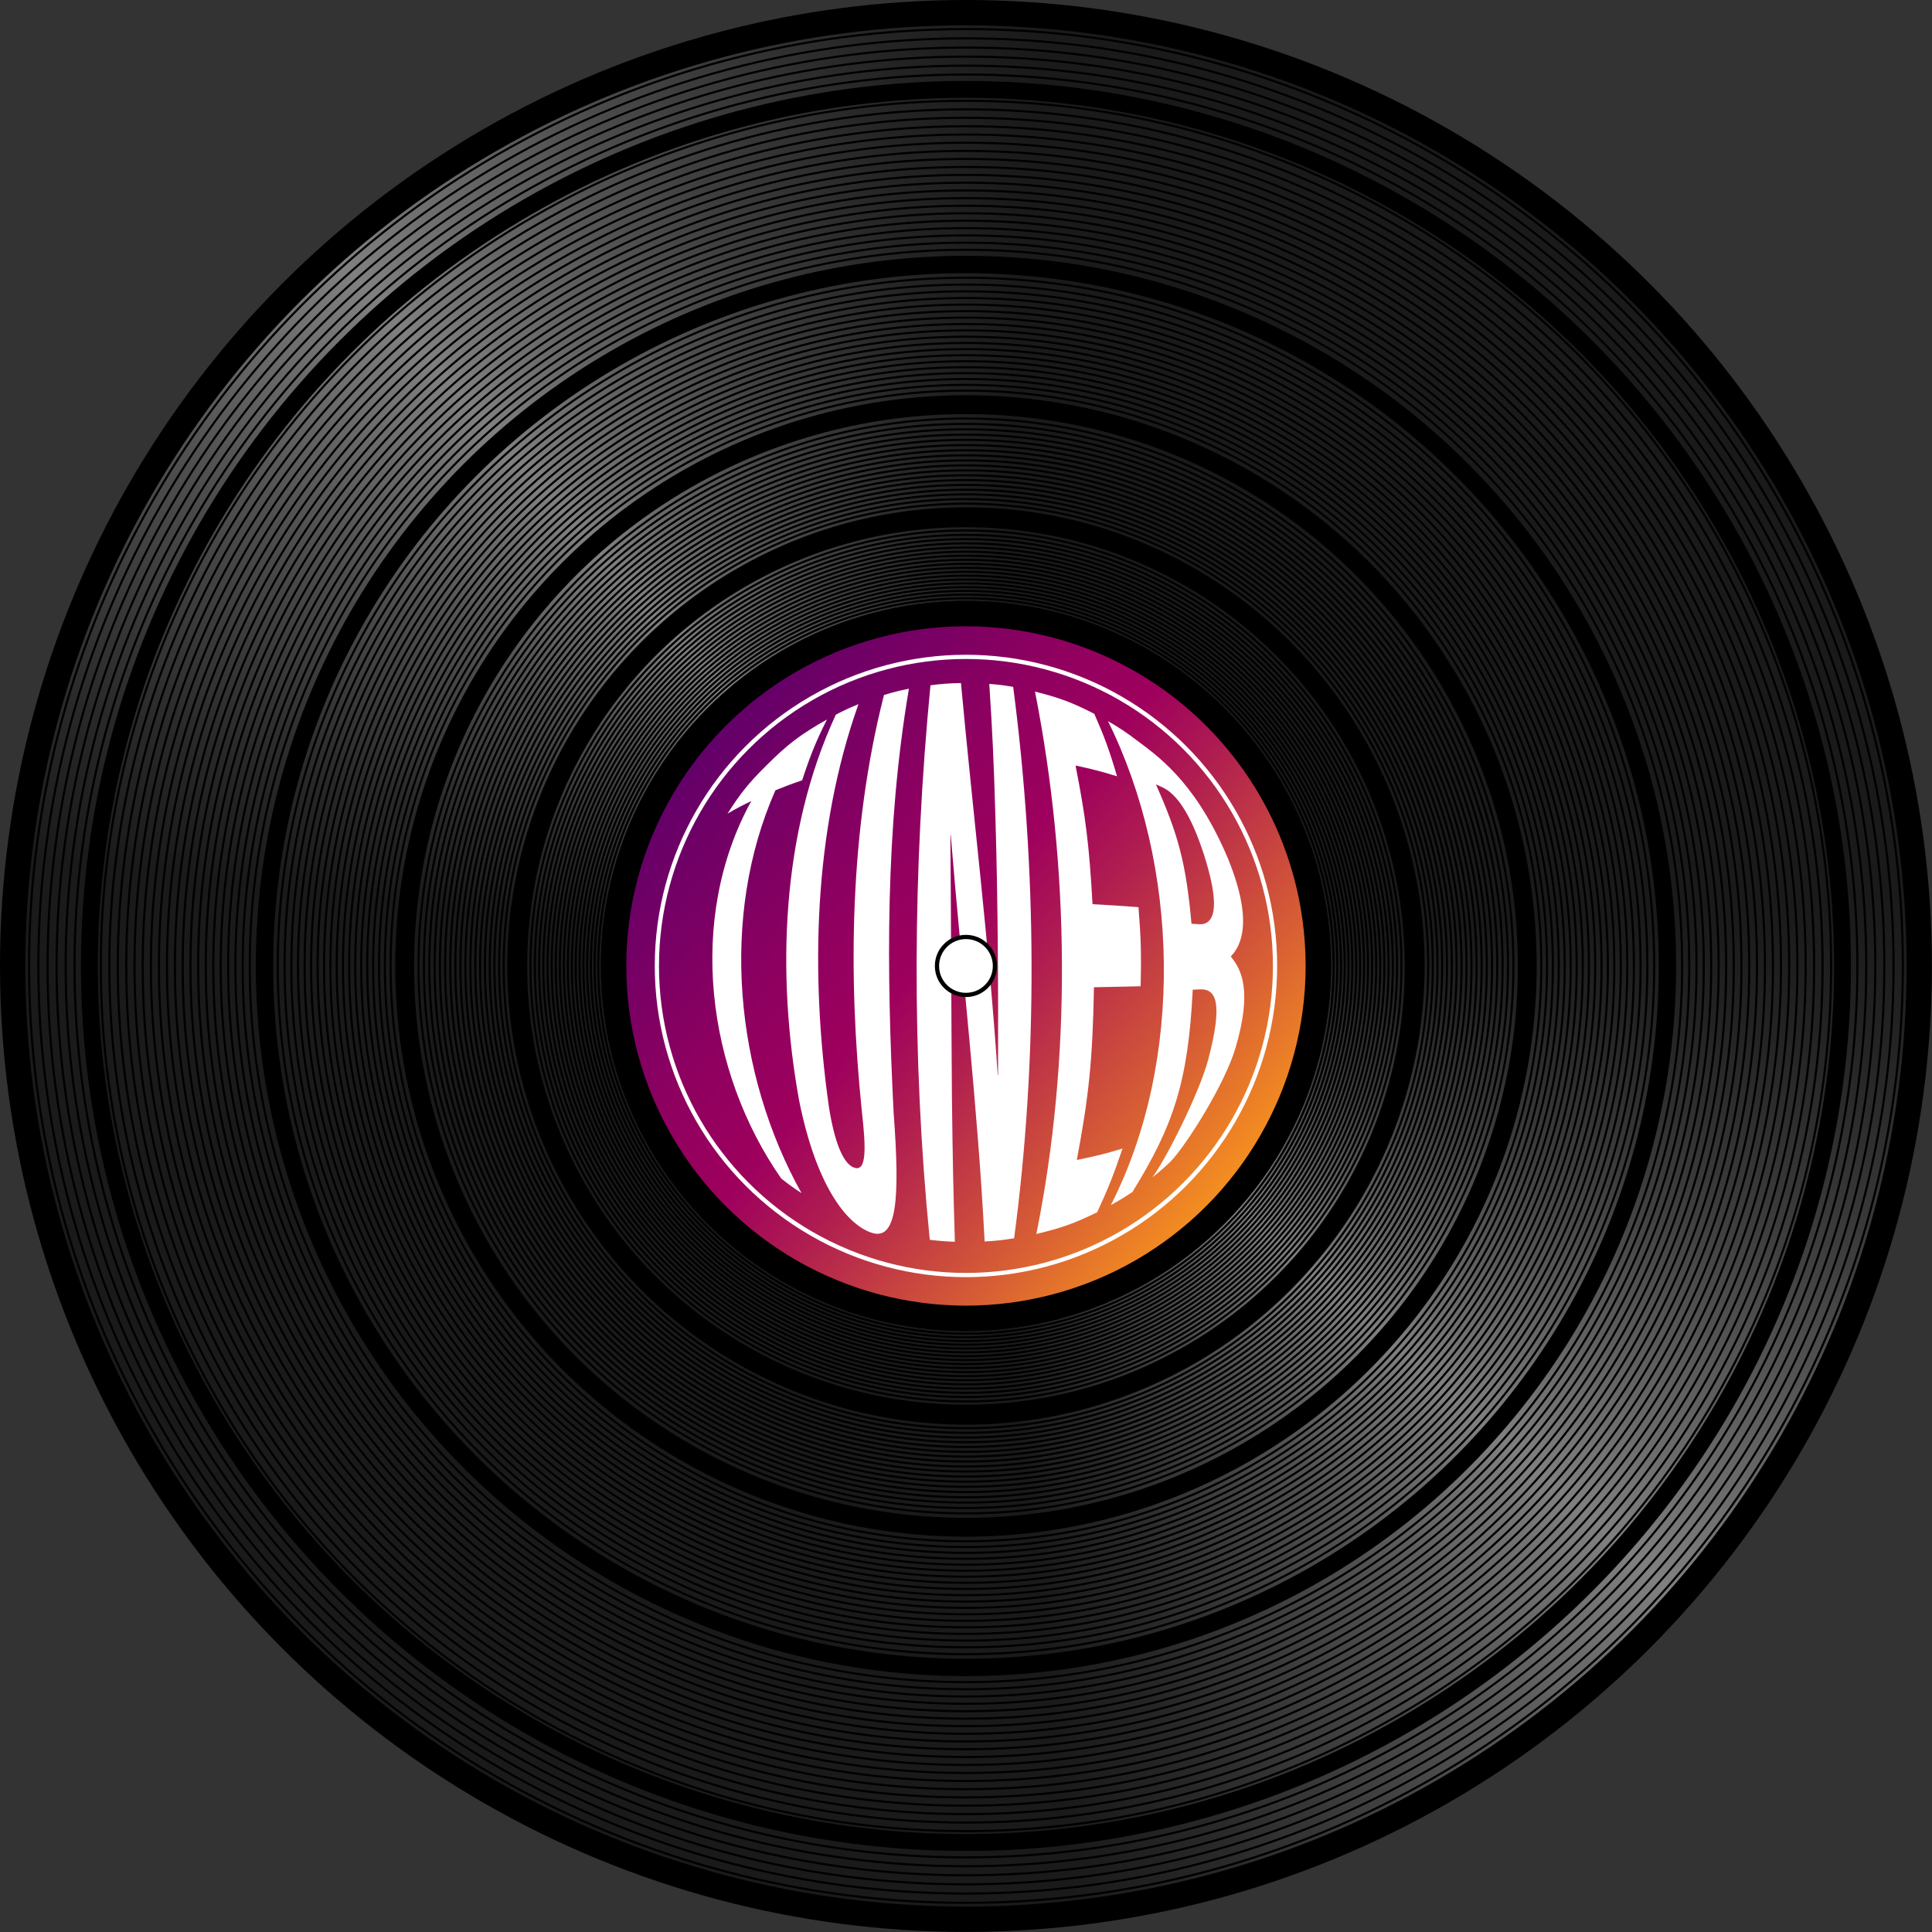 <?xml version="1.0" encoding="UTF-8"?>
<svg id="Calque_2" data-name="Calque 2" xmlns="http://www.w3.org/2000/svg" xmlns:xlink="http://www.w3.org/1999/xlink" viewBox="0 0 228.65 228.65">
  <rect x="0" y="0" width="228.65" height="228.65" fill="#333333" stroke="none"/>
  <defs>
    <style>
      .cls-1, .cls-2, .cls-3, .cls-4, .cls-5 {
        stroke: #000;
      }

      .cls-1, .cls-2, .cls-3, .cls-4, .cls-5, .cls-6 {
        stroke-miterlimit: 10;
      }

      .cls-1, .cls-3, .cls-5, .cls-6 {
        fill: none;
      }

      .cls-1, .cls-4 {
        stroke-width: 3px;
      }

      .cls-7, .cls-2 {
        fill: #fff;
      }

      .cls-8 {
        fill: url(#Dégradé_sans_nom_934-4);
      }

      .cls-9 {
        fill: url(#Dégradé_sans_nom_934-2);
      }

      .cls-10 {
        fill: url(#Dégradé_sans_nom_934-7);
      }

      .cls-11 {
        fill: url(#Dégradé_sans_nom_934-3);
      }

      .cls-12 {
        fill: url(#Dégradé_sans_nom_934-8);
      }

      .cls-13 {
        fill: url(#Dégradé_sans_nom_934-5);
      }

      .cls-14 {
        fill: url(#Dégradé_sans_nom_934-6);
      }

      .cls-15 {
        fill: url(#Dégradé_sans_nom_934-9);
      }

      .cls-16 {
        fill: url(#Dégradé_sans_nom_934-71);
      }

      .cls-17 {
        fill: url(#Dégradé_sans_nom_934-72);
      }

      .cls-18 {
        fill: url(#Dégradé_sans_nom_934-73);
      }

      .cls-19 {
        fill: url(#Dégradé_sans_nom_934-62);
      }

      .cls-20 {
        fill: url(#Dégradé_sans_nom_934-61);
      }

      .cls-21 {
        fill: url(#Dégradé_sans_nom_934-70);
      }

      .cls-22 {
        fill: url(#Dégradé_sans_nom_934-69);
      }

      .cls-23 {
        fill: url(#Dégradé_sans_nom_934-67);
      }

      .cls-24 {
        fill: url(#Dégradé_sans_nom_934-68);
      }

      .cls-25 {
        fill: url(#Dégradé_sans_nom_934-65);
      }

      .cls-26 {
        fill: url(#Dégradé_sans_nom_934-66);
      }

      .cls-27 {
        fill: url(#Dégradé_sans_nom_934-88);
      }

      .cls-28 {
        fill: url(#Dégradé_sans_nom_934-89);
      }

      .cls-29 {
        fill: url(#Dégradé_sans_nom_934-84);
      }

      .cls-30 {
        fill: url(#Dégradé_sans_nom_934-85);
      }

      .cls-31 {
        fill: url(#Dégradé_sans_nom_934-64);
      }

      .cls-32 {
        fill: url(#Dégradé_sans_nom_934-63);
      }

      .cls-33 {
        fill: url(#Dégradé_sans_nom_934-60);
      }

      .cls-34 {
        fill: url(#Dégradé_sans_nom_934-56);
      }

      .cls-35 {
        fill: url(#Dégradé_sans_nom_934-55);
      }

      .cls-36 {
        fill: url(#Dégradé_sans_nom_934-58);
      }

      .cls-37 {
        fill: url(#Dégradé_sans_nom_934-86);
      }

      .cls-38 {
        fill: url(#Dégradé_sans_nom_934-87);
      }

      .cls-39 {
        fill: url(#Dégradé_sans_nom_934-57);
      }

      .cls-40 {
        fill: url(#Dégradé_sans_nom_934-59);
      }

      .cls-41 {
        fill: url(#Dégradé_sans_nom_934-90);
      }

      .cls-42 {
        fill: url(#Dégradé_sans_nom_934-93);
      }

      .cls-43 {
        fill: url(#Dégradé_sans_nom_934-91);
      }

      .cls-44 {
        fill: url(#Dégradé_sans_nom_934-92);
      }

      .cls-45 {
        fill: url(#Dégradé_sans_nom_934-81);
      }

      .cls-46 {
        fill: url(#Dégradé_sans_nom_934-80);
      }

      .cls-47 {
        fill: url(#Dégradé_sans_nom_934-83);
      }

      .cls-48 {
        fill: url(#Dégradé_sans_nom_934-82);
      }

      .cls-49 {
        fill: url(#Dégradé_sans_nom_934-79);
      }

      .cls-50 {
        fill: url(#Dégradé_sans_nom_934-78);
      }

      .cls-51 {
        fill: url(#Dégradé_sans_nom_934-75);
      }

      .cls-52 {
        fill: url(#Dégradé_sans_nom_934-74);
      }

      .cls-53 {
        fill: url(#Dégradé_sans_nom_934-76);
      }

      .cls-54 {
        fill: url(#Dégradé_sans_nom_934-77);
      }

      .cls-55 {
        fill: url(#Dégradé_sans_nom_934-98);
      }

      .cls-56 {
        fill: url(#Dégradé_sans_nom_934-95);
      }

      .cls-57 {
        fill: url(#Dégradé_sans_nom_934-97);
      }

      .cls-58 {
        fill: url(#Dégradé_sans_nom_934-96);
      }

      .cls-59 {
        fill: url(#Dégradé_sans_nom_934-99);
      }

      .cls-60 {
        fill: url(#Dégradé_sans_nom_934-94);
      }

      .cls-61 {
        fill: url(#Dégradé_sans_nom_934-42);
      }

      .cls-62 {
        fill: url(#Dégradé_sans_nom_934-50);
      }

      .cls-63 {
        fill: url(#Dégradé_sans_nom_934-41);
      }

      .cls-64 {
        fill: url(#Dégradé_sans_nom_934-44);
      }

      .cls-65 {
        fill: url(#Dégradé_sans_nom_934-43);
      }

      .cls-66 {
        fill: url(#Dégradé_sans_nom_934-40);
      }

      .cls-67 {
        fill: url(#Dégradé_sans_nom_934-29);
      }

      .cls-68 {
        fill: url(#Dégradé_sans_nom_934-28);
      }

      .cls-69 {
        fill: url(#Dégradé_sans_nom_934-26);
      }

      .cls-70 {
        fill: url(#Dégradé_sans_nom_934-27);
      }

      .cls-71 {
        fill: url(#Dégradé_sans_nom_934-18);
      }

      .cls-72 {
        fill: url(#Dégradé_sans_nom_934-19);
      }

      .cls-73 {
        fill: url(#Dégradé_sans_nom_934-16);
      }

      .cls-74 {
        fill: url(#Dégradé_sans_nom_934-17);
      }

      .cls-75 {
        fill: url(#Dégradé_sans_nom_934-31);
      }

      .cls-76 {
        fill: url(#Dégradé_sans_nom_934-32);
      }

      .cls-77 {
        fill: url(#Dégradé_sans_nom_934-33);
      }

      .cls-78 {
        fill: url(#Dégradé_sans_nom_934-34);
      }

      .cls-79 {
        fill: url(#Dégradé_sans_nom_934-47);
      }

      .cls-80 {
        fill: url(#Dégradé_sans_nom_934-49);
      }

      .cls-81 {
        fill: url(#Dégradé_sans_nom_934-46);
      }

      .cls-82 {
        fill: url(#Dégradé_sans_nom_934-48);
      }

      .cls-83 {
        fill: url(#Dégradé_sans_nom_934-45);
      }

      .cls-84 {
        fill: url(#Dégradé_sans_nom_934-23);
      }

      .cls-85 {
        fill: url(#Dégradé_sans_nom_934-22);
      }

      .cls-86 {
        fill: url(#Dégradé_sans_nom_934-20);
      }

      .cls-87 {
        fill: url(#Dégradé_sans_nom_934-21);
      }

      .cls-88 {
        fill: url(#Dégradé_sans_nom_934-25);
      }

      .cls-89 {
        fill: url(#Dégradé_sans_nom_934-24);
      }

      .cls-90 {
        fill: url(#Dégradé_sans_nom_934-35);
      }

      .cls-91 {
        fill: url(#Dégradé_sans_nom_934-38);
      }

      .cls-92 {
        fill: url(#Dégradé_sans_nom_934-36);
      }

      .cls-93 {
        fill: url(#Dégradé_sans_nom_934-37);
      }

      .cls-94 {
        fill: url(#Dégradé_sans_nom_934-30);
      }

      .cls-95 {
        fill: url(#Dégradé_sans_nom_934-54);
      }

      .cls-96 {
        fill: url(#Dégradé_sans_nom_934-53);
      }

      .cls-97 {
        fill: url(#Dégradé_sans_nom_934-51);
      }

      .cls-98 {
        fill: url(#Dégradé_sans_nom_934-39);
      }

      .cls-99 {
        fill: url(#Dégradé_sans_nom_934-52);
      }

      .cls-100 {
        fill: url(#Dégradé_sans_nom_934-11);
      }

      .cls-101 {
        fill: url(#Dégradé_sans_nom_934-14);
      }

      .cls-102 {
        fill: url(#Dégradé_sans_nom_934-15);
      }

      .cls-103 {
        fill: url(#Dégradé_sans_nom_934-13);
      }

      .cls-104 {
        fill: url(#Dégradé_sans_nom_934-12);
      }

      .cls-105 {
        fill: url(#Dégradé_sans_nom_934-10);
      }

      .cls-2, .cls-6 {
        stroke-width: .5px;
      }

      .cls-106 {
        fill: url(#Dégradé_sans_nom_934-101);
      }

      .cls-107 {
        fill: url(#Dégradé_sans_nom_934-100);
      }

      .cls-3 {
        stroke-width: 2px;
      }

      .cls-4 {
        fill: url(#Dégradé_2);
      }

      .cls-108 {
        fill: url(#Dégradé_sans_nom_934);
      }

      .cls-5 {
        stroke-width: .25px;
      }

      .cls-6 {
        stroke: #fff;
      }
    </style>
    <linearGradient id="Dégradé_sans_nom_934" data-name="Dégradé sans nom 934" x1="34.34" y1="194.3" x2="194.3" y2="34.34" gradientUnits="userSpaceOnUse">
      <stop offset=".19" stop-color="#1a1a1a"/>
      <stop offset=".26" stop-color="#292929"/>
      <stop offset=".4" stop-color="#515151"/>
      <stop offset=".53" stop-color="gray"/>
      <stop offset=".59" stop-color="#6b6b6b"/>
      <stop offset=".72" stop-color="#3f3f3f"/>
      <stop offset=".82" stop-color="#242424"/>
      <stop offset=".88" stop-color="#1a1a1a"/>
    </linearGradient>
    <linearGradient id="Dégradé_sans_nom_934-2" data-name="Dégradé sans nom 934" x1="35.14" y1="193.51" x2="193.51" y2="35.14" xlink:href="#Dégradé_sans_nom_934"/>
    <linearGradient id="Dégradé_sans_nom_934-3" data-name="Dégradé sans nom 934" x1="35.92" y1="192.73" x2="192.73" y2="35.92" xlink:href="#Dégradé_sans_nom_934"/>
    <linearGradient id="Dégradé_sans_nom_934-4" data-name="Dégradé sans nom 934" x1="36.7" y1="191.95" x2="191.95" y2="36.7" xlink:href="#Dégradé_sans_nom_934"/>
    <linearGradient id="Dégradé_sans_nom_934-5" data-name="Dégradé sans nom 934" x1="37.46" y1="191.18" x2="191.18" y2="37.46" xlink:href="#Dégradé_sans_nom_934"/>
    <linearGradient id="Dégradé_sans_nom_934-6" data-name="Dégradé sans nom 934" x1="38.23" y1="190.42" x2="190.42" y2="38.23" xlink:href="#Dégradé_sans_nom_934"/>
    <linearGradient id="Dégradé_sans_nom_934-7" data-name="Dégradé sans nom 934" x1="38.98" y1="189.67" x2="189.67" y2="38.98" xlink:href="#Dégradé_sans_nom_934"/>
    <linearGradient id="Dégradé_sans_nom_934-8" data-name="Dégradé sans nom 934" x1="39.72" y1="188.92" x2="188.92" y2="39.72" xlink:href="#Dégradé_sans_nom_934"/>
    <linearGradient id="Dégradé_sans_nom_934-9" data-name="Dégradé sans nom 934" x1="40.46" y1="188.18" x2="188.18" y2="40.46" xlink:href="#Dégradé_sans_nom_934"/>
    <linearGradient id="Dégradé_sans_nom_934-10" data-name="Dégradé sans nom 934" x1="41.19" y1="187.45" x2="187.45" y2="41.19" xlink:href="#Dégradé_sans_nom_934"/>
    <linearGradient id="Dégradé_sans_nom_934-11" data-name="Dégradé sans nom 934" x1="41.92" y1="186.73" x2="186.73" y2="41.92" xlink:href="#Dégradé_sans_nom_934"/>
    <linearGradient id="Dégradé_sans_nom_934-12" data-name="Dégradé sans nom 934" x1="42.64" y1="186.01" x2="186.01" y2="42.64" xlink:href="#Dégradé_sans_nom_934"/>
    <linearGradient id="Dégradé_sans_nom_934-13" data-name="Dégradé sans nom 934" x1="43.35" y1="185.3" x2="185.3" y2="43.35" xlink:href="#Dégradé_sans_nom_934"/>
    <linearGradient id="Dégradé_sans_nom_934-14" data-name="Dégradé sans nom 934" x1="44.05" y1="184.6" x2="184.6" y2="44.05" xlink:href="#Dégradé_sans_nom_934"/>
    <linearGradient id="Dégradé_sans_nom_934-15" data-name="Dégradé sans nom 934" x1="44.74" y1="183.9" x2="183.9" y2="44.74" xlink:href="#Dégradé_sans_nom_934"/>
    <linearGradient id="Dégradé_sans_nom_934-16" data-name="Dégradé sans nom 934" x1="45.43" y1="183.21" x2="183.21" y2="45.43" xlink:href="#Dégradé_sans_nom_934"/>
    <linearGradient id="Dégradé_sans_nom_934-17" data-name="Dégradé sans nom 934" x1="46.11" y1="182.53" x2="182.53" y2="46.11" xlink:href="#Dégradé_sans_nom_934"/>
    <linearGradient id="Dégradé_sans_nom_934-18" data-name="Dégradé sans nom 934" x1="46.79" y1="181.86" x2="181.86" y2="46.79" xlink:href="#Dégradé_sans_nom_934"/>
    <linearGradient id="Dégradé_sans_nom_934-19" data-name="Dégradé sans nom 934" x1="47.46" y1="181.19" x2="181.19" y2="47.46" xlink:href="#Dégradé_sans_nom_934"/>
    <linearGradient id="Dégradé_sans_nom_934-20" data-name="Dégradé sans nom 934" x1="48.12" y1="180.52" x2="180.52" y2="48.12" xlink:href="#Dégradé_sans_nom_934"/>
    <linearGradient id="Dégradé_sans_nom_934-21" data-name="Dégradé sans nom 934" x1="48.78" y1="179.87" x2="179.87" y2="48.78" xlink:href="#Dégradé_sans_nom_934"/>
    <linearGradient id="Dégradé_sans_nom_934-22" data-name="Dégradé sans nom 934" x1="49.43" y1="179.22" x2="179.22" y2="49.43" xlink:href="#Dégradé_sans_nom_934"/>
    <linearGradient id="Dégradé_sans_nom_934-23" data-name="Dégradé sans nom 934" x1="50.07" y1="178.58" x2="178.58" y2="50.07" xlink:href="#Dégradé_sans_nom_934"/>
    <linearGradient id="Dégradé_sans_nom_934-24" data-name="Dégradé sans nom 934" x1="50.7" y1="177.94" x2="177.94" y2="50.7" xlink:href="#Dégradé_sans_nom_934"/>
    <linearGradient id="Dégradé_sans_nom_934-25" data-name="Dégradé sans nom 934" x1="51.33" y1="177.31" x2="177.31" y2="51.33" xlink:href="#Dégradé_sans_nom_934"/>
    <linearGradient id="Dégradé_sans_nom_934-26" data-name="Dégradé sans nom 934" x1="51.96" y1="176.69" x2="176.69" y2="51.96" xlink:href="#Dégradé_sans_nom_934"/>
    <linearGradient id="Dégradé_sans_nom_934-27" data-name="Dégradé sans nom 934" x1="52.58" y1="176.07" x2="176.07" y2="52.58" xlink:href="#Dégradé_sans_nom_934"/>
    <linearGradient id="Dégradé_sans_nom_934-28" data-name="Dégradé sans nom 934" x1="53.19" y1="175.46" x2="175.46" y2="53.19" xlink:href="#Dégradé_sans_nom_934"/>
    <linearGradient id="Dégradé_sans_nom_934-29" data-name="Dégradé sans nom 934" x1="53.79" y1="174.85" x2="174.85" y2="53.79" xlink:href="#Dégradé_sans_nom_934"/>
    <linearGradient id="Dégradé_sans_nom_934-30" data-name="Dégradé sans nom 934" x1="54.39" y1="174.25" x2="174.25" y2="54.39" xlink:href="#Dégradé_sans_nom_934"/>
    <linearGradient id="Dégradé_sans_nom_934-31" data-name="Dégradé sans nom 934" x1="54.98" y1="173.66" x2="173.66" y2="54.98" xlink:href="#Dégradé_sans_nom_934"/>
    <linearGradient id="Dégradé_sans_nom_934-32" data-name="Dégradé sans nom 934" x1="55.57" y1="173.07" x2="173.07" y2="55.57" xlink:href="#Dégradé_sans_nom_934"/>
    <linearGradient id="Dégradé_sans_nom_934-33" data-name="Dégradé sans nom 934" x1="56.15" y1="172.49" x2="172.49" y2="56.15" xlink:href="#Dégradé_sans_nom_934"/>
    <linearGradient id="Dégradé_sans_nom_934-34" data-name="Dégradé sans nom 934" x1="56.73" y1="171.92" x2="171.92" y2="56.73" xlink:href="#Dégradé_sans_nom_934"/>
    <linearGradient id="Dégradé_sans_nom_934-35" data-name="Dégradé sans nom 934" x1="57.3" y1="171.35" x2="171.35" y2="57.3" xlink:href="#Dégradé_sans_nom_934"/>
    <linearGradient id="Dégradé_sans_nom_934-36" data-name="Dégradé sans nom 934" x1="57.86" y1="170.78" x2="170.78" y2="57.86" xlink:href="#Dégradé_sans_nom_934"/>
    <linearGradient id="Dégradé_sans_nom_934-37" data-name="Dégradé sans nom 934" x1="58.42" y1="170.22" x2="170.22" y2="58.42" xlink:href="#Dégradé_sans_nom_934"/>
    <linearGradient id="Dégradé_sans_nom_934-38" data-name="Dégradé sans nom 934" x1="58.98" y1="169.67" x2="169.67" y2="58.98" xlink:href="#Dégradé_sans_nom_934"/>
    <linearGradient id="Dégradé_sans_nom_934-39" data-name="Dégradé sans nom 934" x1="59.52" y1="169.12" x2="169.12" y2="59.52" xlink:href="#Dégradé_sans_nom_934"/>
    <linearGradient id="Dégradé_sans_nom_934-40" data-name="Dégradé sans nom 934" x1="60.07" y1="168.58" x2="168.58" y2="60.07" xlink:href="#Dégradé_sans_nom_934"/>
    <linearGradient id="Dégradé_sans_nom_934-41" data-name="Dégradé sans nom 934" x1="60.6" y1="168.04" x2="168.04" y2="60.6" xlink:href="#Dégradé_sans_nom_934"/>
    <linearGradient id="Dégradé_sans_nom_934-42" data-name="Dégradé sans nom 934" x1="61.14" y1="167.51" x2="167.51" y2="61.14" xlink:href="#Dégradé_sans_nom_934"/>
    <linearGradient id="Dégradé_sans_nom_934-43" data-name="Dégradé sans nom 934" x1="61.66" y1="166.98" x2="166.98" y2="61.66" xlink:href="#Dégradé_sans_nom_934"/>
    <linearGradient id="Dégradé_sans_nom_934-44" data-name="Dégradé sans nom 934" x1="62.18" y1="166.46" x2="166.46" y2="62.18" xlink:href="#Dégradé_sans_nom_934"/>
    <linearGradient id="Dégradé_sans_nom_934-45" data-name="Dégradé sans nom 934" x1="62.7" y1="165.95" x2="165.95" y2="62.7" xlink:href="#Dégradé_sans_nom_934"/>
    <linearGradient id="Dégradé_sans_nom_934-46" data-name="Dégradé sans nom 934" x1="63.21" y1="165.43" x2="165.43" y2="63.21" xlink:href="#Dégradé_sans_nom_934"/>
    <linearGradient id="Dégradé_sans_nom_934-47" data-name="Dégradé sans nom 934" x1="63.72" y1="164.93" x2="164.93" y2="63.72" xlink:href="#Dégradé_sans_nom_934"/>
    <linearGradient id="Dégradé_sans_nom_934-48" data-name="Dégradé sans nom 934" x1="64.22" y1="164.43" x2="164.43" y2="64.22" xlink:href="#Dégradé_sans_nom_934"/>
    <linearGradient id="Dégradé_sans_nom_934-49" data-name="Dégradé sans nom 934" x1="64.71" y1="163.93" x2="163.93" y2="64.71" xlink:href="#Dégradé_sans_nom_934"/>
    <linearGradient id="Dégradé_sans_nom_934-50" data-name="Dégradé sans nom 934" x1="65.21" y1="163.44" x2="163.44" y2="65.21" xlink:href="#Dégradé_sans_nom_934"/>
    <linearGradient id="Dégradé_sans_nom_934-51" data-name="Dégradé sans nom 934" x1="65.69" y1="162.95" x2="162.95" y2="65.69" xlink:href="#Dégradé_sans_nom_934"/>
    <linearGradient id="Dégradé_sans_nom_934-52" data-name="Dégradé sans nom 934" x1="66.17" y1="162.47" x2="162.47" y2="66.17" xlink:href="#Dégradé_sans_nom_934"/>
    <linearGradient id="Dégradé_sans_nom_934-53" data-name="Dégradé sans nom 934" x1="66.65" y1="162" x2="162" y2="66.65" xlink:href="#Dégradé_sans_nom_934"/>
    <linearGradient id="Dégradé_sans_nom_934-54" data-name="Dégradé sans nom 934" x1="67.12" y1="161.52" x2="161.52" y2="67.12" xlink:href="#Dégradé_sans_nom_934"/>
    <linearGradient id="Dégradé_sans_nom_934-55" data-name="Dégradé sans nom 934" x1="67.59" y1="161.06" x2="161.06" y2="67.59" xlink:href="#Dégradé_sans_nom_934"/>
    <linearGradient id="Dégradé_sans_nom_934-56" data-name="Dégradé sans nom 934" x1="68.05" y1="160.59" x2="160.59" y2="68.05" xlink:href="#Dégradé_sans_nom_934"/>
    <linearGradient id="Dégradé_sans_nom_934-57" data-name="Dégradé sans nom 934" x1="68.51" y1="160.13" x2="160.13" y2="68.51" xlink:href="#Dégradé_sans_nom_934"/>
    <linearGradient id="Dégradé_sans_nom_934-58" data-name="Dégradé sans nom 934" x1="68.96" y1="159.68" x2="159.68" y2="68.96" xlink:href="#Dégradé_sans_nom_934"/>
    <linearGradient id="Dégradé_sans_nom_934-59" data-name="Dégradé sans nom 934" x1="69.41" y1="159.23" x2="159.23" y2="69.41" xlink:href="#Dégradé_sans_nom_934"/>
    <linearGradient id="Dégradé_sans_nom_934-60" data-name="Dégradé sans nom 934" x1="69.86" y1="158.79" x2="158.79" y2="69.86" xlink:href="#Dégradé_sans_nom_934"/>
    <linearGradient id="Dégradé_sans_nom_934-61" data-name="Dégradé sans nom 934" x1="70.3" y1="158.35" x2="158.35" y2="70.3" xlink:href="#Dégradé_sans_nom_934"/>
    <linearGradient id="Dégradé_sans_nom_934-62" data-name="Dégradé sans nom 934" x1="70.73" y1="157.91" x2="157.91" y2="70.73" xlink:href="#Dégradé_sans_nom_934"/>
    <linearGradient id="Dégradé_sans_nom_934-63" data-name="Dégradé sans nom 934" x1="71.17" y1="157.48" x2="157.48" y2="71.17" xlink:href="#Dégradé_sans_nom_934"/>
    <linearGradient id="Dégradé_sans_nom_934-64" data-name="Dégradé sans nom 934" x1="71.59" y1="157.05" x2="157.05" y2="71.59" xlink:href="#Dégradé_sans_nom_934"/>
    <linearGradient id="Dégradé_sans_nom_934-65" data-name="Dégradé sans nom 934" x1="72.02" y1="156.63" x2="156.63" y2="72.02" xlink:href="#Dégradé_sans_nom_934"/>
    <linearGradient id="Dégradé_sans_nom_934-66" data-name="Dégradé sans nom 934" x1="72.43" y1="156.21" x2="156.21" y2="72.43" xlink:href="#Dégradé_sans_nom_934"/>
    <linearGradient id="Dégradé_sans_nom_934-67" data-name="Dégradé sans nom 934" x1="72.85" y1="155.8" x2="155.8" y2="72.85" xlink:href="#Dégradé_sans_nom_934"/>
    <linearGradient id="Dégradé_sans_nom_934-68" data-name="Dégradé sans nom 934" x1="73.26" y1="155.39" x2="155.39" y2="73.26" xlink:href="#Dégradé_sans_nom_934"/>
    <linearGradient id="Dégradé_sans_nom_934-69" data-name="Dégradé sans nom 934" x1="73.67" y1="154.98" x2="154.98" y2="73.67" xlink:href="#Dégradé_sans_nom_934"/>
    <linearGradient id="Dégradé_sans_nom_934-70" data-name="Dégradé sans nom 934" x1="74.07" y1="154.58" x2="154.58" y2="74.07" xlink:href="#Dégradé_sans_nom_934"/>
    <linearGradient id="Dégradé_sans_nom_934-71" data-name="Dégradé sans nom 934" x1="74.47" y1="154.18" x2="154.18" y2="74.47" xlink:href="#Dégradé_sans_nom_934"/>
    <linearGradient id="Dégradé_sans_nom_934-72" data-name="Dégradé sans nom 934" x1="74.86" y1="153.78" x2="153.78" y2="74.86" xlink:href="#Dégradé_sans_nom_934"/>
    <linearGradient id="Dégradé_sans_nom_934-73" data-name="Dégradé sans nom 934" x1="75.25" y1="153.39" x2="153.39" y2="75.25" xlink:href="#Dégradé_sans_nom_934"/>
    <linearGradient id="Dégradé_sans_nom_934-74" data-name="Dégradé sans nom 934" x1="75.64" y1="153.01" x2="153.01" y2="75.64" xlink:href="#Dégradé_sans_nom_934"/>
    <linearGradient id="Dégradé_sans_nom_934-75" data-name="Dégradé sans nom 934" x1="76.02" y1="152.62" x2="152.62" y2="76.02" xlink:href="#Dégradé_sans_nom_934"/>
    <linearGradient id="Dégradé_sans_nom_934-76" data-name="Dégradé sans nom 934" x1="76.4" y1="152.24" x2="152.24" y2="76.4" xlink:href="#Dégradé_sans_nom_934"/>
    <linearGradient id="Dégradé_sans_nom_934-77" data-name="Dégradé sans nom 934" x1="76.78" y1="151.87" x2="151.87" y2="76.78" xlink:href="#Dégradé_sans_nom_934"/>
    <linearGradient id="Dégradé_sans_nom_934-78" data-name="Dégradé sans nom 934" x1="77.15" y1="151.5" x2="151.5" y2="77.15" xlink:href="#Dégradé_sans_nom_934"/>
    <linearGradient id="Dégradé_sans_nom_934-79" data-name="Dégradé sans nom 934" x1="77.52" y1="151.13" x2="151.13" y2="77.52" xlink:href="#Dégradé_sans_nom_934"/>
    <linearGradient id="Dégradé_sans_nom_934-80" data-name="Dégradé sans nom 934" x1="77.88" y1="150.76" x2="150.76" y2="77.88" xlink:href="#Dégradé_sans_nom_934"/>
    <linearGradient id="Dégradé_sans_nom_934-81" data-name="Dégradé sans nom 934" x1="78.24" y1="150.4" x2="150.4" y2="78.24" xlink:href="#Dégradé_sans_nom_934"/>
    <linearGradient id="Dégradé_sans_nom_934-82" data-name="Dégradé sans nom 934" x1="78.6" y1="150.05" x2="150.05" y2="78.6" xlink:href="#Dégradé_sans_nom_934"/>
    <linearGradient id="Dégradé_sans_nom_934-83" data-name="Dégradé sans nom 934" x1="78.95" y1="149.69" x2="149.69" y2="78.95" xlink:href="#Dégradé_sans_nom_934"/>
    <linearGradient id="Dégradé_sans_nom_934-84" data-name="Dégradé sans nom 934" x1="79.3" y1="149.34" x2="149.34" y2="79.3" xlink:href="#Dégradé_sans_nom_934"/>
    <linearGradient id="Dégradé_sans_nom_934-85" data-name="Dégradé sans nom 934" x1="79.65" y1="149" x2="149" y2="79.65" xlink:href="#Dégradé_sans_nom_934"/>
    <linearGradient id="Dégradé_sans_nom_934-86" data-name="Dégradé sans nom 934" x1="79.99" y1="148.65" x2="148.65" y2="79.99" xlink:href="#Dégradé_sans_nom_934"/>
    <linearGradient id="Dégradé_sans_nom_934-87" data-name="Dégradé sans nom 934" x1="80.33" y1="148.31" x2="148.31" y2="80.33" xlink:href="#Dégradé_sans_nom_934"/>
    <linearGradient id="Dégradé_sans_nom_934-88" data-name="Dégradé sans nom 934" x1="80.67" y1="147.98" x2="147.98" y2="80.67" xlink:href="#Dégradé_sans_nom_934"/>
    <linearGradient id="Dégradé_sans_nom_934-89" data-name="Dégradé sans nom 934" x1="81" y1="147.64" x2="147.64" y2="81" xlink:href="#Dégradé_sans_nom_934"/>
    <linearGradient id="Dégradé_sans_nom_934-90" data-name="Dégradé sans nom 934" x1="81.33" y1="147.31" x2="147.31" y2="81.33" xlink:href="#Dégradé_sans_nom_934"/>
    <linearGradient id="Dégradé_sans_nom_934-91" data-name="Dégradé sans nom 934" x1="81.66" y1="146.99" x2="146.99" y2="81.66" xlink:href="#Dégradé_sans_nom_934"/>
    <linearGradient id="Dégradé_sans_nom_934-92" data-name="Dégradé sans nom 934" x1="81.98" y1="146.66" x2="146.66" y2="81.98" xlink:href="#Dégradé_sans_nom_934"/>
    <linearGradient id="Dégradé_sans_nom_934-93" data-name="Dégradé sans nom 934" x1="82.3" y1="146.34" x2="146.34" y2="82.3" xlink:href="#Dégradé_sans_nom_934"/>
    <linearGradient id="Dégradé_sans_nom_934-94" data-name="Dégradé sans nom 934" x1="82.62" y1="146.03" x2="146.03" y2="82.62" xlink:href="#Dégradé_sans_nom_934"/>
    <linearGradient id="Dégradé_sans_nom_934-95" data-name="Dégradé sans nom 934" x1="82.93" y1="145.71" x2="145.71" y2="82.93" xlink:href="#Dégradé_sans_nom_934"/>
    <linearGradient id="Dégradé_sans_nom_934-96" data-name="Dégradé sans nom 934" x1="83.25" y1="145.4" x2="145.4" y2="83.25" xlink:href="#Dégradé_sans_nom_934"/>
    <linearGradient id="Dégradé_sans_nom_934-97" data-name="Dégradé sans nom 934" x1="83.55" y1="145.09" x2="145.09" y2="83.55" xlink:href="#Dégradé_sans_nom_934"/>
    <linearGradient id="Dégradé_sans_nom_934-98" data-name="Dégradé sans nom 934" x1="83.86" y1="144.79" x2="144.79" y2="83.86" xlink:href="#Dégradé_sans_nom_934"/>
    <linearGradient id="Dégradé_sans_nom_934-99" data-name="Dégradé sans nom 934" x1="84.16" y1="144.49" x2="144.49" y2="84.16" xlink:href="#Dégradé_sans_nom_934"/>
    <linearGradient id="Dégradé_sans_nom_934-100" data-name="Dégradé sans nom 934" x1="84.46" y1="144.19" x2="144.19" y2="84.46" xlink:href="#Dégradé_sans_nom_934"/>
    <linearGradient id="Dégradé_sans_nom_934-101" data-name="Dégradé sans nom 934" x1="84.75" y1="143.89" x2="143.89" y2="84.75" xlink:href="#Dégradé_sans_nom_934"/>
    <linearGradient id="Dégradé_2" data-name="Dégradé 2" x1="82.38" y1="87.52" x2="146.26" y2="141.12" gradientUnits="userSpaceOnUse">
      <stop offset="0" stop-color="#60006a"/>
      <stop offset=".06" stop-color="#6a0067"/>
      <stop offset=".31" stop-color="#8f005f"/>
      <stop offset=".45" stop-color="#9e005d"/>
      <stop offset=".57" stop-color="#ae1b51"/>
      <stop offset=".83" stop-color="#d96133"/>
      <stop offset="1" stop-color="#f7931e"/>
    </linearGradient>
  </defs>
  <g id="Calque_1-2" data-name="Calque 1">
    <g>
      <g>
        <path class="cls-7" d="m87.48,93.2c-1.3.63-1.94.97-3.15,1.67,1.77-2.76,2.81-4.05,5.12-6.36,2.89-2.89,4.55-4.16,8.13-6.18-1.49,3.01-2.16,4.64-3.31,8.1-1.46.49-2.17.76-3.56,1.33-5.87,19.67-5.24,34.86,3.48,53.66-1.12-.74-1.66-1.13-2.7-1.95-11.27-16.15-10.44-32.7-3.99-50.27Z"/>
        <path class="cls-7" d="m101.78,80.29c-6.15,17.3-5.81,35.68-3.94,53.64.8,5.08,2.06,7.83,3.52,8.15,1.49.33,1.42-2.66.86-7.54-1.4-18.53-1.68-37.3,2.95-55.46,1.3-.39,1.97-.56,3.31-.84-3.17,18.68-2.98,37.64-2.04,56.49.88,11.63.42,17.17-3.02,15.95-3.28-1.17-7.29-6.22-9.58-17.62-2.28-17.27-2.63-35.14,4.89-51.36,1.19-.62,1.79-.9,3.04-1.41Z"/>
        <path class="cls-7" d="m111.27,151.66c-2.3-24.45-2.3-49.44.09-73.89,1.6-.2,2.41-.26,4.06-.29,1.58,17.41,3.74,34.77,4.89,52.22.02,0,.03,0,.05,0,.04-11.41-.12-22.8-.35-34.21-.23-7.8-.4-11.47-.82-17.89,1.29.11,1.93.19,3.19.4,3.18,24.16,3.19,49.27.12,73.44-1.55.25-2.34.34-3.93.43-.89-18.08-3.04-36.08-4.52-54.12h-.04c.1,11.66.07,23.32.2,34.98.1,8.36.19,12.3.39,19.18-1.34-.05-2.01-.1-3.32-.26Z"/>
        <path class="cls-7" d="m139.34,117.86c-2.42.06-3.66.09-6.2.13-.18,9.86-.71,14.62-2.29,23,2.51-.51,3.73-.81,6.09-1.52-1.21,3.58-1.9,5.29-3.38,8.48-3.06,1.49-4.7,2.08-8.1,2.89,4.5-23.47,4.48-48.8-.18-72.24,3.32.83,4.91,1.44,7.9,2.96,1.37,3.09,1.98,4.77,3.02,8.32-2.14-.66-3.25-.94-5.52-1.42,1.34,6.8,1.82,10.58,2.26,18.46,2.5.13,3.73.21,6.12.39.33,4.12.39,6.31.28,10.55Z"/>
        <path class="cls-7" d="m146.29,118.31c-.2,8.83-3.23,19.48-8.04,26.95-1.11.74-1.69,1.09-2.86,1.74,8.5-22.39,8.49-42.08-.39-64.46,1.6.93,2.36,1.44,3.83,2.55,2.61,1.98,7.46,5.21,11.7,14.72.36.8.53,1.21.84,2.04,3.15,8.35.88,11.05-.02,12.04,1.46,1.79,2.89,4.62.6,12.26-1.42,4.74-6.41,12.73-8.63,15.07-.93.88-1.42,1.3-2.42,2.1,1.89-2.57,6.32-11.41,7.46-15.78,1.91-7.34,1.13-9.38-1.15-9.28-.36.02-.55.02-.91.04Zm-.17-8.77c.36.03.54.04.9.07,2.06.17,2.96-1.93,1.04-8.35-.24-.81-.37-1.21-.65-2-1.55-4.46-3.31-7.01-5.12-7.85-.36-.17-.54-.25-.91-.41,2.96,6.64,4.01,10.48,4.74,18.55Z"/>
      </g>
      <g>
        <g>
          <circle class="cls-108" cx="114.32" cy="114.32" r="113.11"/>
          <circle class="cls-5" cx="114.32" cy="114.32" r="113.11"/>
        </g>
        <g>
          <circle class="cls-9" cx="114.32" cy="114.32" r="111.99"/>
          <circle class="cls-5" cx="114.32" cy="114.32" r="111.99"/>
        </g>
        <g>
          <circle class="cls-11" cx="114.32" cy="114.32" r="110.88"/>
          <circle class="cls-5" cx="114.32" cy="114.32" r="110.88"/>
        </g>
        <g>
          <circle class="cls-8" cx="114.32" cy="114.32" r="109.78"/>
          <circle class="cls-5" cx="114.32" cy="114.32" r="109.78"/>
        </g>
        <g>
          <circle class="cls-13" cx="114.32" cy="114.32" r="108.69"/>
          <circle class="cls-5" cx="114.32" cy="114.32" r="108.69"/>
        </g>
        <g>
          <circle class="cls-14" cx="114.32" cy="114.32" r="107.62"/>
          <circle class="cls-5" cx="114.32" cy="114.32" r="107.62"/>
        </g>
        <g>
          <circle class="cls-10" cx="114.32" cy="114.32" r="106.55"/>
          <circle class="cls-5" cx="114.32" cy="114.32" r="106.55"/>
        </g>
        <g>
          <circle class="cls-12" cx="114.32" cy="114.32" r="105.5"/>
          <circle class="cls-5" cx="114.32" cy="114.32" r="105.5"/>
        </g>
        <g>
          <circle class="cls-15" cx="114.32" cy="114.32" r="104.45"/>
          <circle class="cls-5" cx="114.32" cy="114.32" r="104.45"/>
        </g>
        <g>
          <circle class="cls-105" cx="114.32" cy="114.32" r="103.42"/>
          <circle class="cls-5" cx="114.32" cy="114.32" r="103.42"/>
        </g>
        <g>
          <circle class="cls-100" cx="114.32" cy="114.32" r="102.39"/>
          <circle class="cls-5" cx="114.32" cy="114.32" r="102.39"/>
        </g>
        <g>
          <circle class="cls-104" cx="114.32" cy="114.32" r="101.38"/>
          <circle class="cls-5" cx="114.32" cy="114.32" r="101.38"/>
        </g>
        <g>
          <circle class="cls-103" cx="114.32" cy="114.32" r="100.38"/>
          <circle class="cls-5" cx="114.32" cy="114.32" r="100.38"/>
        </g>
        <g>
          <circle class="cls-101" cx="114.32" cy="114.32" r="99.38"/>
          <circle class="cls-5" cx="114.32" cy="114.32" r="99.38"/>
        </g>
        <g>
          <circle class="cls-102" cx="114.32" cy="114.32" r="98.4"/>
          <circle class="cls-5" cx="114.32" cy="114.32" r="98.4"/>
        </g>
        <g>
          <circle class="cls-73" cx="114.32" cy="114.32" r="97.43"/>
          <circle class="cls-5" cx="114.32" cy="114.32" r="97.43"/>
        </g>
        <g>
          <circle class="cls-74" cx="114.32" cy="114.32" r="96.46"/>
          <circle class="cls-5" cx="114.32" cy="114.32" r="96.46"/>
        </g>
        <g>
          <circle class="cls-71" cx="114.32" cy="114.32" r="95.51"/>
          <circle class="cls-5" cx="114.32" cy="114.32" r="95.51"/>
        </g>
        <g>
          <circle class="cls-72" cx="114.32" cy="114.32" r="94.56"/>
          <circle class="cls-5" cx="114.32" cy="114.32" r="94.56"/>
        </g>
        <g>
          <circle class="cls-86" cx="114.32" cy="114.32" r="93.62"/>
          <circle class="cls-5" cx="114.32" cy="114.32" r="93.62"/>
        </g>
        <g>
          <circle class="cls-87" cx="114.32" cy="114.32" r="92.7"/>
          <circle class="cls-5" cx="114.32" cy="114.32" r="92.7"/>
        </g>
        <g>
          <circle class="cls-85" cx="114.32" cy="114.32" r="91.78"/>
          <circle class="cls-5" cx="114.32" cy="114.32" r="91.78"/>
        </g>
        <g>
          <circle class="cls-84" cx="114.32" cy="114.32" r="90.87"/>
          <circle class="cls-5" cx="114.32" cy="114.32" r="90.87"/>
        </g>
        <g>
          <circle class="cls-89" cx="114.32" cy="114.32" r="89.97"/>
          <circle class="cls-5" cx="114.32" cy="114.32" r="89.97"/>
        </g>
        <g>
          <circle class="cls-88" cx="114.32" cy="114.32" r="89.08"/>
          <circle class="cls-5" cx="114.32" cy="114.32" r="89.08"/>
        </g>
        <g>
          <circle class="cls-69" cx="114.32" cy="114.32" r="88.2"/>
          <circle class="cls-5" cx="114.32" cy="114.32" r="88.2"/>
        </g>
        <g>
          <circle class="cls-70" cx="114.32" cy="114.32" r="87.32"/>
          <circle class="cls-5" cx="114.32" cy="114.32" r="87.32"/>
        </g>
        <g>
          <circle class="cls-68" cx="114.32" cy="114.32" r="86.46"/>
          <circle class="cls-5" cx="114.32" cy="114.32" r="86.46"/>
        </g>
        <g>
          <circle class="cls-67" cx="114.32" cy="114.32" r="85.6"/>
          <circle class="cls-5" cx="114.32" cy="114.32" r="85.6"/>
        </g>
        <g>
          <circle class="cls-94" cx="114.32" cy="114.32" r="84.76"/>
          <circle class="cls-5" cx="114.32" cy="114.32" r="84.76"/>
        </g>
        <g>
          <circle class="cls-75" cx="114.32" cy="114.32" r="83.92"/>
          <circle class="cls-5" cx="114.32" cy="114.32" r="83.92"/>
        </g>
        <g>
          <circle class="cls-76" cx="114.32" cy="114.32" r="83.09"/>
          <circle class="cls-5" cx="114.32" cy="114.32" r="83.09"/>
        </g>
        <g>
          <circle class="cls-77" cx="114.32" cy="114.32" r="82.26"/>
          <circle class="cls-5" cx="114.32" cy="114.32" r="82.26"/>
        </g>
        <g>
          <circle class="cls-78" cx="114.32" cy="114.32" r="81.45"/>
          <circle class="cls-5" cx="114.32" cy="114.32" r="81.45"/>
        </g>
        <g>
          <circle class="cls-90" cx="114.32" cy="114.32" r="80.64"/>
          <circle class="cls-5" cx="114.32" cy="114.32" r="80.64"/>
        </g>
        <g>
          <circle class="cls-92" cx="114.32" cy="114.32" r="79.84"/>
          <circle class="cls-5" cx="114.32" cy="114.32" r="79.84"/>
        </g>
        <g>
          <circle class="cls-93" cx="114.32" cy="114.32" r="79.05"/>
          <circle class="cls-5" cx="114.32" cy="114.32" r="79.05"/>
        </g>
        <g>
          <circle class="cls-91" cx="114.32" cy="114.32" r="78.27"/>
          <circle class="cls-5" cx="114.32" cy="114.32" r="78.27"/>
        </g>
        <g>
          <circle class="cls-98" cx="114.32" cy="114.32" r="77.5"/>
          <circle class="cls-5" cx="114.32" cy="114.32" r="77.5"/>
        </g>
        <g>
          <circle class="cls-66" cx="114.32" cy="114.32" r="76.73"/>
          <circle class="cls-5" cx="114.32" cy="114.32" r="76.73"/>
        </g>
        <g>
          <circle class="cls-63" cx="114.32" cy="114.32" r="75.97"/>
          <circle class="cls-5" cx="114.32" cy="114.32" r="75.97"/>
        </g>
        <g>
          <circle class="cls-61" cx="114.32" cy="114.32" r="75.22"/>
          <circle class="cls-5" cx="114.32" cy="114.32" r="75.22"/>
        </g>
        <g>
          <circle class="cls-65" cx="114.32" cy="114.32" r="74.47"/>
          <circle class="cls-5" cx="114.32" cy="114.32" r="74.47"/>
        </g>
        <g>
          <circle class="cls-64" cx="114.32" cy="114.32" r="73.73"/>
          <circle class="cls-5" cx="114.32" cy="114.32" r="73.73"/>
        </g>
        <g>
          <circle class="cls-83" cx="114.32" cy="114.32" r="73"/>
          <circle class="cls-5" cx="114.32" cy="114.32" r="73"/>
        </g>
        <g>
          <circle class="cls-81" cx="114.32" cy="114.32" r="72.28"/>
          <circle class="cls-5" cx="114.32" cy="114.32" r="72.28"/>
        </g>
        <g>
          <circle class="cls-79" cx="114.32" cy="114.32" r="71.57"/>
          <circle class="cls-5" cx="114.32" cy="114.32" r="71.57"/>
        </g>
        <g>
          <circle class="cls-82" cx="114.32" cy="114.32" r="70.86"/>
          <circle class="cls-5" cx="114.32" cy="114.32" r="70.86"/>
        </g>
        <g>
          <circle class="cls-80" cx="114.32" cy="114.32" r="70.16"/>
          <circle class="cls-5" cx="114.32" cy="114.32" r="70.16"/>
        </g>
        <g>
          <circle class="cls-62" cx="114.32" cy="114.32" r="69.46"/>
          <circle class="cls-5" cx="114.32" cy="114.32" r="69.46"/>
        </g>
        <g>
          <circle class="cls-97" cx="114.32" cy="114.32" r="68.77"/>
          <circle class="cls-5" cx="114.32" cy="114.32" r="68.77"/>
        </g>
        <g>
          <circle class="cls-99" cx="114.32" cy="114.32" r="68.09"/>
          <circle class="cls-5" cx="114.32" cy="114.32" r="68.09"/>
        </g>
        <g>
          <circle class="cls-96" cx="114.32" cy="114.32" r="67.42"/>
          <circle class="cls-5" cx="114.32" cy="114.32" r="67.42"/>
        </g>
        <g>
          <circle class="cls-95" cx="114.32" cy="114.32" r="66.75"/>
          <circle class="cls-5" cx="114.32" cy="114.32" r="66.75"/>
        </g>
        <g>
          <circle class="cls-35" cx="114.32" cy="114.32" r="66.09"/>
          <circle class="cls-5" cx="114.32" cy="114.32" r="66.09"/>
        </g>
        <g>
          <circle class="cls-34" cx="114.32" cy="114.32" r="65.44"/>
          <circle class="cls-5" cx="114.32" cy="114.32" r="65.44"/>
        </g>
        <g>
          <circle class="cls-39" cx="114.32" cy="114.32" r="64.79"/>
          <circle class="cls-5" cx="114.32" cy="114.32" r="64.79"/>
        </g>
        <g>
          <circle class="cls-36" cx="114.32" cy="114.32" r="64.15"/>
          <circle class="cls-5" cx="114.32" cy="114.32" r="64.15"/>
        </g>
        <g>
          <circle class="cls-40" cx="114.32" cy="114.32" r="63.51"/>
          <circle class="cls-5" cx="114.32" cy="114.32" r="63.51"/>
        </g>
        <g>
          <circle class="cls-33" cx="114.32" cy="114.32" r="62.88"/>
          <circle class="cls-5" cx="114.32" cy="114.32" r="62.88"/>
        </g>
        <g>
          <circle class="cls-20" cx="114.32" cy="114.32" r="62.26"/>
          <circle class="cls-5" cx="114.32" cy="114.32" r="62.26"/>
        </g>
        <g>
          <circle class="cls-19" cx="114.32" cy="114.32" r="61.64"/>
          <circle class="cls-5" cx="114.32" cy="114.32" r="61.64"/>
        </g>
        <g>
          <circle class="cls-32" cx="114.32" cy="114.32" r="61.03"/>
          <circle class="cls-5" cx="114.32" cy="114.32" r="61.03"/>
        </g>
        <g>
          <circle class="cls-31" cx="114.32" cy="114.32" r="60.43"/>
          <circle class="cls-5" cx="114.32" cy="114.32" r="60.43"/>
        </g>
        <g>
          <circle class="cls-25" cx="114.32" cy="114.32" r="59.83"/>
          <circle class="cls-5" cx="114.32" cy="114.32" r="59.83"/>
        </g>
        <g>
          <circle class="cls-26" cx="114.32" cy="114.32" r="59.24"/>
          <circle class="cls-5" cx="114.32" cy="114.32" r="59.24"/>
        </g>
        <g>
          <circle class="cls-23" cx="114.32" cy="114.32" r="58.65"/>
          <circle class="cls-5" cx="114.32" cy="114.32" r="58.65"/>
        </g>
        <g>
          <circle class="cls-24" cx="114.32" cy="114.32" r="58.07"/>
          <circle class="cls-5" cx="114.32" cy="114.32" r="58.07"/>
        </g>
        <g>
          <circle class="cls-22" cx="114.32" cy="114.32" r="57.5"/>
          <circle class="cls-5" cx="114.32" cy="114.32" r="57.5"/>
        </g>
        <g>
          <circle class="cls-21" cx="114.32" cy="114.32" r="56.93"/>
          <circle class="cls-5" cx="114.32" cy="114.32" r="56.93"/>
        </g>
        <g>
          <circle class="cls-16" cx="114.32" cy="114.32" r="56.36"/>
          <circle class="cls-5" cx="114.32" cy="114.32" r="56.36"/>
        </g>
        <g>
          <circle class="cls-17" cx="114.32" cy="114.32" r="55.81"/>
          <circle class="cls-5" cx="114.32" cy="114.32" r="55.81"/>
        </g>
        <g>
          <circle class="cls-18" cx="114.32" cy="114.32" r="55.25"/>
          <circle class="cls-5" cx="114.32" cy="114.32" r="55.25"/>
        </g>
        <g>
          <circle class="cls-52" cx="114.32" cy="114.32" r="54.71"/>
          <circle class="cls-5" cx="114.32" cy="114.32" r="54.71"/>
        </g>
        <g>
          <circle class="cls-51" cx="114.32" cy="114.32" r="54.16"/>
          <circle class="cls-5" cx="114.32" cy="114.32" r="54.16"/>
        </g>
        <g>
          <circle class="cls-53" cx="114.32" cy="114.32" r="53.63"/>
          <circle class="cls-5" cx="114.32" cy="114.32" r="53.63"/>
        </g>
        <g>
          <circle class="cls-54" cx="114.32" cy="114.32" r="53.1"/>
          <circle class="cls-5" cx="114.32" cy="114.32" r="53.1"/>
        </g>
        <g>
          <circle class="cls-50" cx="114.32" cy="114.32" r="52.57"/>
          <circle class="cls-5" cx="114.32" cy="114.32" r="52.57"/>
        </g>
        <g>
          <circle class="cls-49" cx="114.32" cy="114.32" r="52.05"/>
          <circle class="cls-5" cx="114.32" cy="114.32" r="52.05"/>
        </g>
        <g>
          <circle class="cls-46" cx="114.32" cy="114.32" r="51.54"/>
          <circle class="cls-5" cx="114.32" cy="114.32" r="51.54"/>
        </g>
        <g>
          <circle class="cls-45" cx="114.32" cy="114.32" r="51.02"/>
          <circle class="cls-5" cx="114.32" cy="114.32" r="51.02"/>
        </g>
        <g>
          <circle class="cls-48" cx="114.32" cy="114.32" r="50.52"/>
          <circle class="cls-5" cx="114.32" cy="114.32" r="50.52"/>
        </g>
        <g>
          <circle class="cls-47" cx="114.32" cy="114.32" r="50.02"/>
          <circle class="cls-5" cx="114.32" cy="114.32" r="50.02"/>
        </g>
        <g>
          <circle class="cls-29" cx="114.32" cy="114.32" r="49.52"/>
          <circle class="cls-5" cx="114.32" cy="114.32" r="49.52"/>
        </g>
        <g>
          <circle class="cls-30" cx="114.32" cy="114.32" r="49.03"/>
          <circle class="cls-5" cx="114.32" cy="114.32" r="49.03"/>
        </g>
        <g>
          <circle class="cls-37" cx="114.32" cy="114.32" r="48.55"/>
          <circle class="cls-5" cx="114.32" cy="114.32" r="48.55"/>
        </g>
        <g>
          <circle class="cls-38" cx="114.32" cy="114.32" r="48.07"/>
          <circle class="cls-5" cx="114.32" cy="114.32" r="48.07"/>
        </g>
        <g>
          <circle class="cls-27" cx="114.32" cy="114.32" r="47.59"/>
          <circle class="cls-5" cx="114.32" cy="114.32" r="47.59"/>
        </g>
        <g>
          <circle class="cls-28" cx="114.32" cy="114.32" r="47.12"/>
          <circle class="cls-5" cx="114.32" cy="114.32" r="47.12"/>
        </g>
        <g>
          <circle class="cls-41" cx="114.32" cy="114.32" r="46.65"/>
          <circle class="cls-5" cx="114.32" cy="114.32" r="46.65"/>
        </g>
        <g>
          <circle class="cls-43" cx="114.32" cy="114.32" r="46.19"/>
          <circle class="cls-5" cx="114.32" cy="114.32" r="46.19"/>
        </g>
        <g>
          <circle class="cls-44" cx="114.32" cy="114.32" r="45.73"/>
          <circle class="cls-5" cx="114.32" cy="114.32" r="45.73"/>
        </g>
        <g>
          <circle class="cls-42" cx="114.32" cy="114.32" r="45.28"/>
          <circle class="cls-5" cx="114.32" cy="114.32" r="45.28"/>
        </g>
        <g>
          <circle class="cls-60" cx="114.32" cy="114.32" r="44.83"/>
          <circle class="cls-5" cx="114.32" cy="114.32" r="44.83"/>
        </g>
        <g>
          <circle class="cls-56" cx="114.32" cy="114.32" r="44.39"/>
          <circle class="cls-5" cx="114.32" cy="114.32" r="44.39"/>
        </g>
        <g>
          <circle class="cls-58" cx="114.32" cy="114.32" r="43.95"/>
          <circle class="cls-5" cx="114.32" cy="114.32" r="43.95"/>
        </g>
        <g>
          <circle class="cls-57" cx="114.32" cy="114.32" r="43.52"/>
          <circle class="cls-5" cx="114.32" cy="114.32" r="43.52"/>
        </g>
        <g>
          <circle class="cls-55" cx="114.32" cy="114.32" r="43.08"/>
          <circle class="cls-5" cx="114.32" cy="114.32" r="43.08"/>
        </g>
        <g>
          <circle class="cls-59" cx="114.32" cy="114.32" r="42.66"/>
          <circle class="cls-5" cx="114.32" cy="114.32" r="42.66"/>
        </g>
        <g>
          <circle class="cls-107" cx="114.32" cy="114.32" r="42.24"/>
          <circle class="cls-5" cx="114.32" cy="114.32" r="42.24"/>
        </g>
        <g>
          <circle class="cls-106" cx="114.32" cy="114.32" r="41.82"/>
          <circle class="cls-5" cx="114.32" cy="114.32" r="41.82"/>
        </g>
      </g>
      <circle class="cls-4" cx="114.32" cy="114.32" r="41.7"/>
      <g>
        <path class="cls-7" d="m88.9,94.81c-1.16.56-1.72.86-2.8,1.48,1.57-2.45,2.49-3.6,4.55-5.65,2.57-2.57,4.04-3.69,7.22-5.49-1.33,2.67-1.92,4.12-2.94,7.2-1.3.44-1.93.68-3.16,1.18-6.64,15.03-4.77,33.6,3.09,47.68-.99-.65-1.47-1-2.4-1.73-8.83-12.66-11.21-30.74-3.55-44.67Z"/>
        <path class="cls-7" d="m101.6,83.33c-5.34,15.03-5.71,32.04-3.5,47.66.71,4.52,1.83,6.96,3.13,7.24,1.32.29,1.26-2.37.77-6.7-1.67-16.24-1.44-33.36,2.62-49.28,1.16-.35,1.75-.5,2.95-.74-2.82,16.6-2.65,33.44-1.81,50.19.78,10.34.37,15.26-2.68,14.17-2.91-1.04-6.48-5.53-8.51-15.65-2.69-14.9-2.13-31.66,4.35-45.64,1.05-.55,1.6-.8,2.7-1.25Z"/>
        <path class="cls-7" d="m110.04,146.75c-2.16-21.7-2.02-43.96.08-65.65,1.42-.18,2.14-.23,3.61-.26,1.42,15.47,3.33,30.89,4.35,46.4.02,0,.03,0,.04,0,.03-10.13-.01-20.27-.31-30.4-.2-6.93-.36-10.19-.73-15.9,1.15.09,1.72.16,2.83.35,2.79,21.42,2.97,43.82.11,65.26-1.38.22-2.08.3-3.49.38-.82-16.07-2.7-32.06-4.01-48.09-.02,0-.02,0-.04,0,.08,10.36.1,20.72.18,31.08.09,7.43.16,10.93.35,17.04-1.19-.04-1.78-.09-2.95-.23Z"/>
        <path class="cls-7" d="m134.98,116.72c-2.15.05-3.25.08-5.51.12-.16,8.77-.63,12.99-2.03,20.44,2.23-.45,3.32-.72,5.41-1.35-1.08,3.18-1.69,4.7-3,7.54-2.72,1.32-4.17,1.85-7.2,2.57,4.2-20.76,3.93-43.46-.16-64.19,2.95.74,4.37,1.28,7.02,2.63,1.21,2.75,1.76,4.24,2.69,7.39-1.91-.58-2.89-.84-4.91-1.27,1.19,6.05,1.62,9.4,2.01,16.41,2.23.12,3.32.19,5.44.35.29,3.66.35,5.61.25,9.37Z"/>
        <path class="cls-7" d="m141.16,117.12c-.54,10.91-2.28,16.09-7.14,23.95-.99.66-1.5.97-2.55,1.55,8.73-17.13,8.1-40.25-.34-57.27,1.42.82,2.1,1.28,3.4,2.26,2.32,1.76,6.63,4.63,10.4,13.08.32.71.47,1.08.75,1.81,2.8,7.42.79,9.82-.02,10.7,1.3,1.58,2.56,4.1.54,10.89-1.26,4.21-5.7,11.31-7.67,13.39-.83.78-1.26,1.15-2.15,1.87,1.68-2.28,5.62-10.13,6.63-14.02,1.7-6.52,1-8.34-1.02-8.24-.32.01-.49.02-.81.04Zm-.15-7.8c.32.03.48.04.8.06,1.83.15,2.63-1.71.93-7.42-.22-.72-.33-1.08-.58-1.78-1.38-3.96-2.94-6.23-4.55-6.98-.32-.15-.48-.22-.81-.37,2.63,5.9,3.57,9.31,4.21,16.48Z"/>
      </g>
      <g>
        <circle class="cls-3" cx="114.32" cy="114.32" r="103.74"/>
        <circle class="cls-3" cx="114.32" cy="114.32" r="82.99"/>
        <circle class="cls-3" cx="114.32" cy="114.32" r="66.39"/>
        <circle class="cls-3" cx="114.32" cy="114.32" r="53.11"/>
      </g>
      <circle class="cls-1" cx="114.32" cy="114.32" r="112.82"/>
      <circle class="cls-2" cx="114.32" cy="114.32" r="3.43"/>
      <circle class="cls-6" cx="114.32" cy="114.32" r="36.58"/>
    </g>
  </g>
</svg>